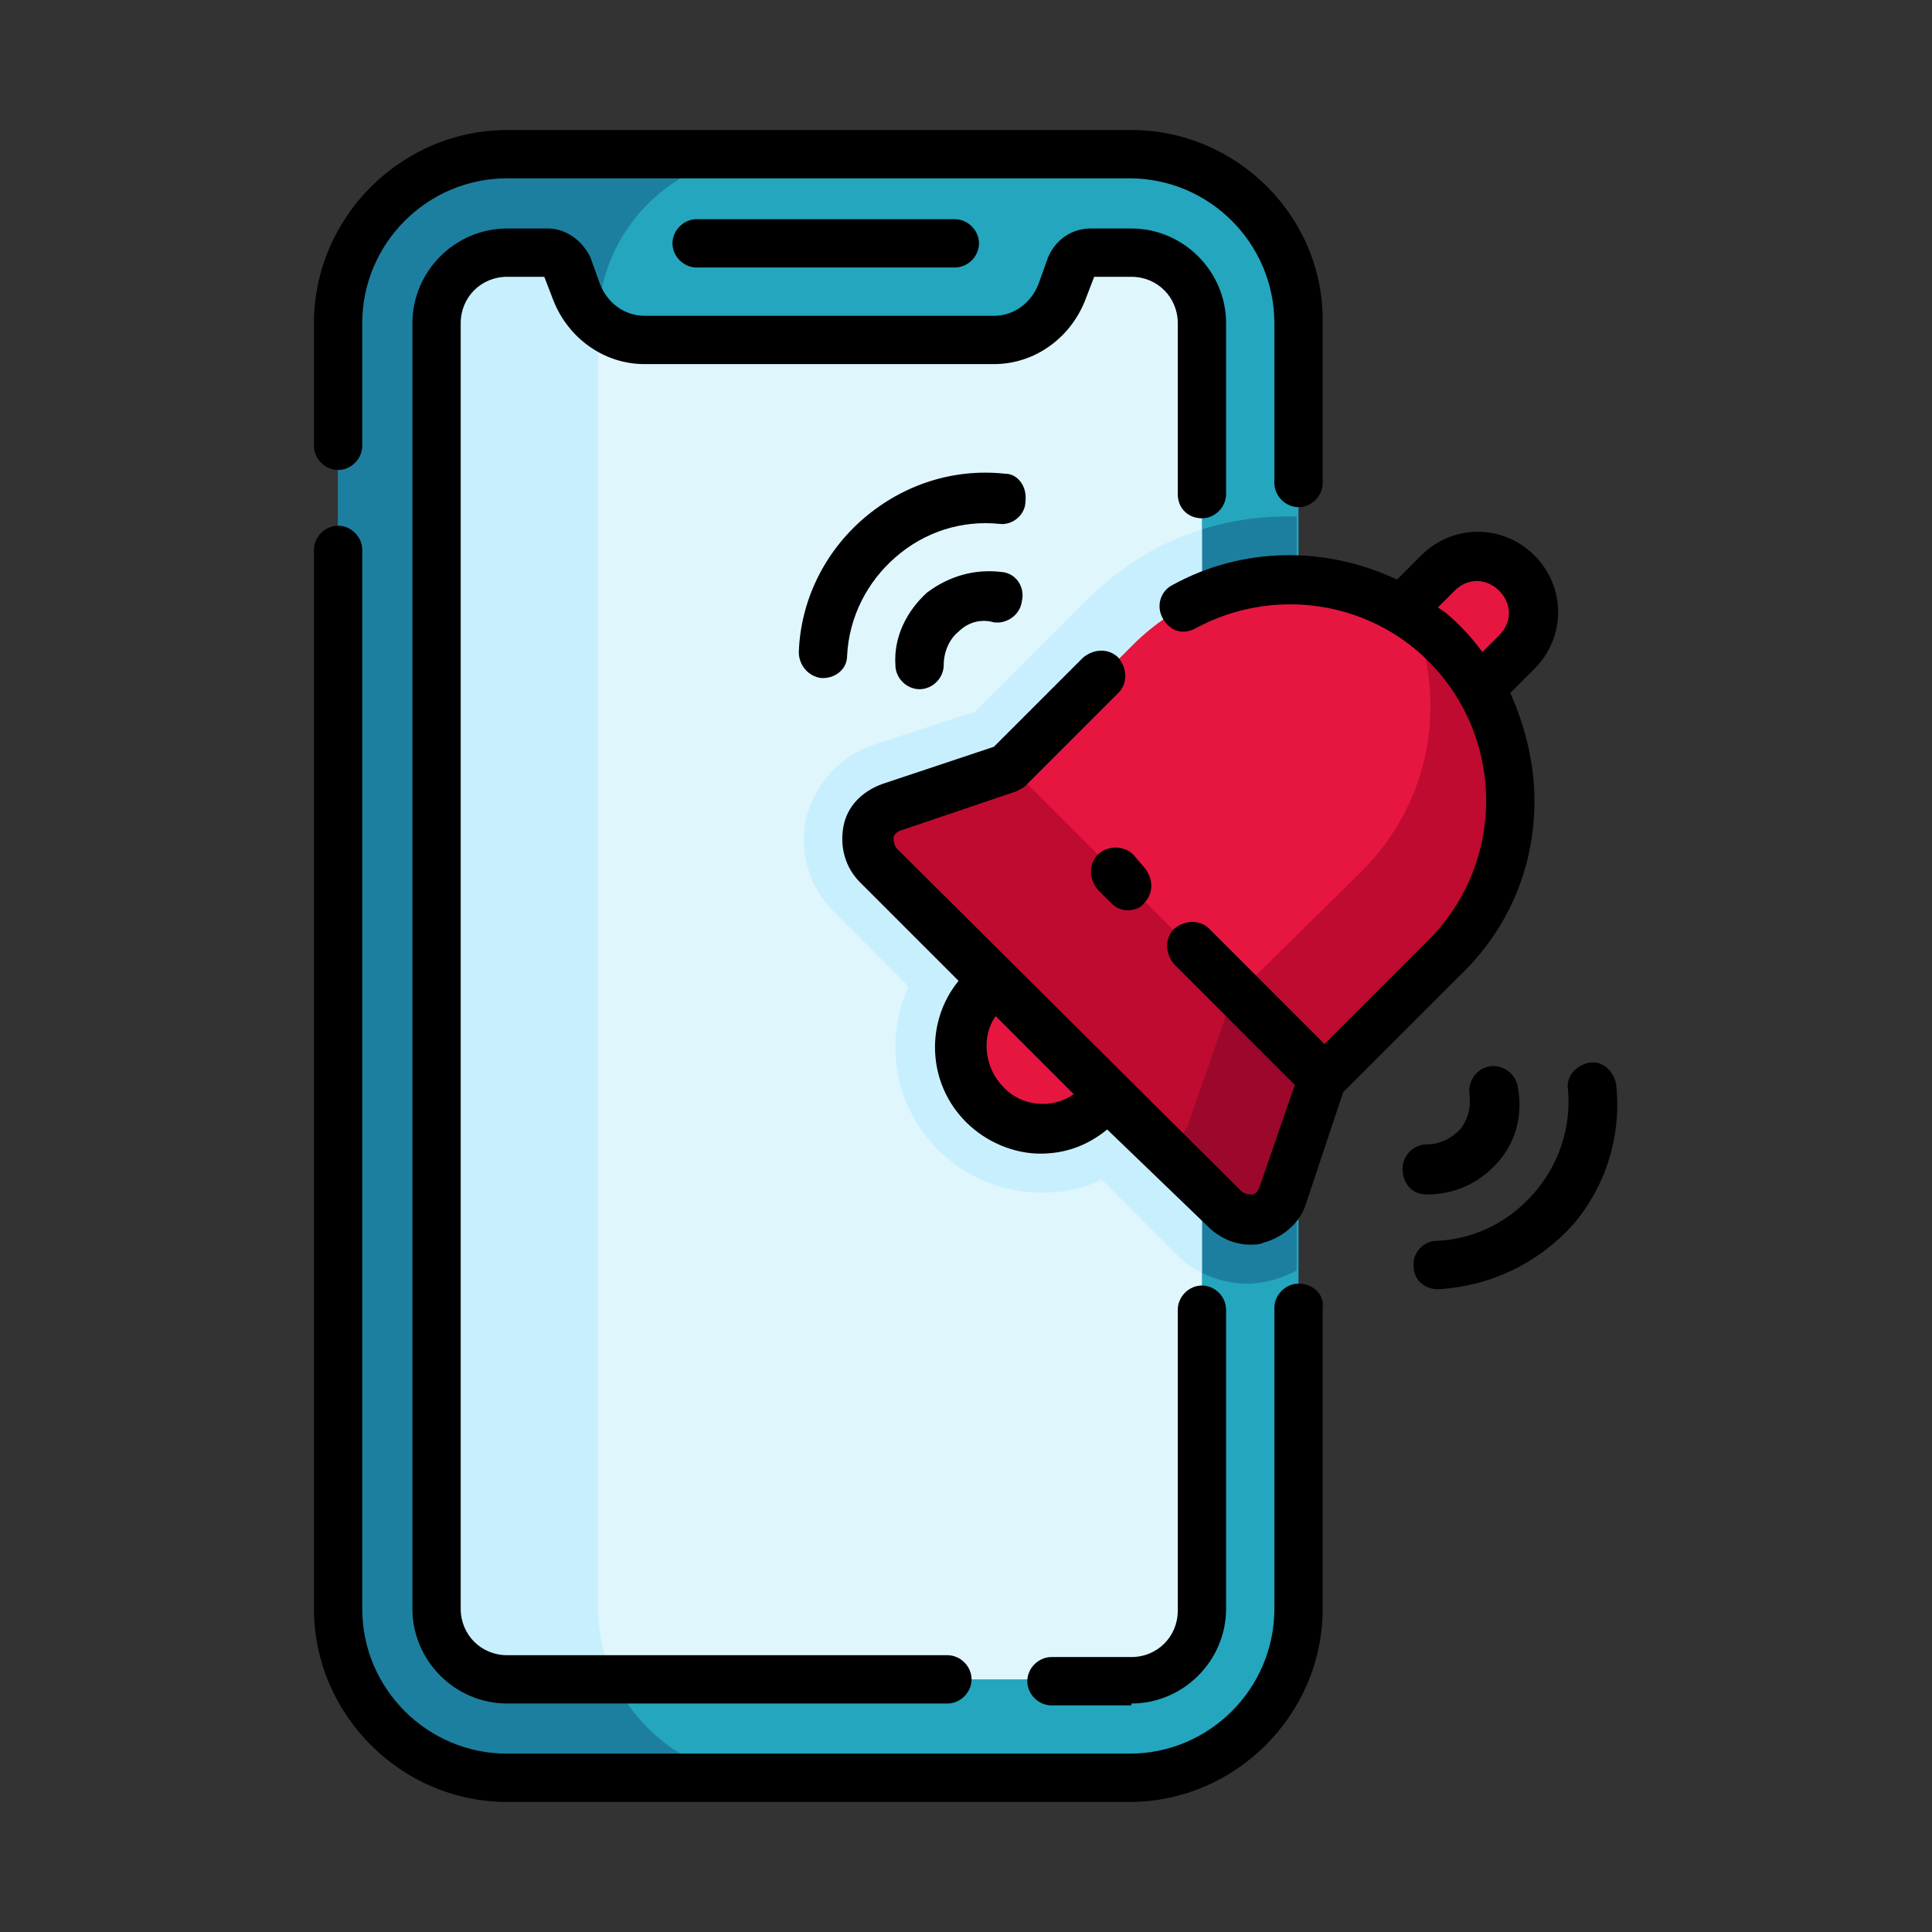 <?xml version="1.0" encoding="UTF-8"?> <!-- Generator: Adobe Illustrator 22.0.1, SVG Export Plug-In . SVG Version: 6.00 Build 0) --> <svg xmlns="http://www.w3.org/2000/svg" xmlns:xlink="http://www.w3.org/1999/xlink" id="Слой_1" x="0px" y="0px" viewBox="0 0 104 104" style="enable-background:new 0 0 104 104;" xml:space="preserve"><rect x="0" y="0" width="104" height="104" fill="#333333" stroke="none"/> <style type="text/css"> .st0{fill:#F2F2F2;} .st1{fill:#E6E6E6;} .st2{fill:url(#SVGID_1_);} .st3{fill:#E61641;} .st4{fill:#FFFFFF;} .st5{fill:#EBEBEB;} .st6{fill-rule:evenodd;clip-rule:evenodd;fill:#E0E0E0;} .st7{fill:none;} .st8{fill:#E0E0E0;} .st9{fill:#263238;} .st10{opacity:0.8;} .st11{fill-rule:evenodd;clip-rule:evenodd;fill:#E61641;} .st12{opacity:0.6;} .st13{fill-rule:evenodd;clip-rule:evenodd;fill:#FFFFFF;} .st14{display:none;} .st15{display:inline;} .st16{display:inline;fill:#FFFFFF;} .st17{fill:#445A64;} .st18{fill:#FFBE9D;} .st19{fill:#EB996E;} .st20{opacity:0.3;} .st21{opacity:0.2;} .st22{fill:#4E689B;} .st23{fill:#374C81;} .st24{fill:#9596A5;} .st25{fill:#7E7F92;} .st26{fill:#6E6F83;} .st27{fill:#605F74;} .st28{fill:#58586B;} .st29{fill:#FDD500;} .st30{fill:#FFBC02;} .st31{fill:#DFF7FD;} .st32{fill:#FFC85A;} .st33{fill:#FF931E;} .st34{fill:#FFF58C;} .st35{fill:#24A6BE;} .st36{fill:#138796;} .st37{fill:#1D7FA0;} .st38{fill:#2E2654;} .st39{fill:#453D81;} .st40{fill:#BAAFB9;} .st41{fill:#AA9EA9;} .st42{fill:#C8EFFE;} .st43{fill:#99E6FC;} .st44{fill:#1B9A84;} .st45{fill:#187762;} .st46{fill:#BF0B2F;} .st47{fill:#F9F7F8;} .st48{fill:#3090AA;} .st49{fill:#2060A7;} .st50{fill:#3EB6C6;} .st51{fill:#F5F5F5;} .st52{fill:#9DB6C1;} .st53{fill:#7C9BA5;} .st54{fill:#BDCCD4;} .st55{fill:#D0D9DD;} .st56{opacity:0.15;fill:#8D4330;enable-background:new ;} .st57{opacity:0.15;fill:#003A63;enable-background:new ;} .st58{fill:#89A3AF;} .st59{fill:#FDD7BD;} .st60{fill:#FAC5AA;} .st61{fill:#EFEFEF;} .st62{fill:#D1D5D8;} .st63{fill:#231F20;} .st64{fill:#B9B9BD;} .st65{fill:#8A8AA0;} .st66{fill:#F4858A;} .st67{fill:#DFF6FD;} .st68{fill:#9B082B;} .st69{fill:#57555C;} .st70{fill:#495B60;} .st71{fill:#323B3D;} .st72{fill:#F3F3F3;} .st73{fill:#E4E4E4;} .st74{display:none;fill:#FF6268;} .st75{fill:#E82F3E;} .st76{fill:#961B20;} .st77{fill:#FF6268;} .st78{fill:#FFCDAC;} .st79{fill:#E61641;stroke:#000000;stroke-width:4;stroke-linecap:round;stroke-linejoin:round;stroke-miterlimit:10;} .st80{fill:#ADE194;} .st81{fill:#97DA7B;} .st82{fill:#EE6161;} .st83{fill:#F47C7C;} .st84{fill:#FF9801;} .st85{fill:#F57C00;} .st86{fill:#FFDC00;} .st87{fill:#FFEB3A;} .st88{fill:#FDD834;} .st89{fill:#FEC108;} .st90{fill:#7397DA;} .st91{fill:#A8D1EC;} .st92{fill:#F8B8BD;} .st93{fill:#F1C372;} .st94{fill:#937DE2;} .st95{fill:#7570D6;} .st96{fill:#87DBFF;} .st97{fill:#6FC7FF;} .st98{fill:#5A6B96;} .st99{fill:#FF7D46;} .st100{fill:#FFE787;} .st101{fill:#BAF0FF;} .st102{fill:#5F99D7;} .st103{fill:#3C87D0;} .st104{fill:#FEDF30;} .st105{fill:#F25A78;} .st106{fill:#CCEEFF;} .st107{fill:#F78E36;} .st108{fill:#F86F1B;} .st109{fill:#4380A0;} .st110{fill:#7BE492;} .st111{fill:#45D987;} .st112{fill:#43809F;} .st113{fill:#3A7190;} .st114{fill:#29CEF6;} .st115{fill:#22B5ED;} .st116{fill:#EA9D2D;} .st117{fill:#91E696;} .st118{fill:#7D9BFF;} .st119{fill:#91E696;stroke:#000000;stroke-width:4;stroke-miterlimit:10;} .st120{display:none;fill:#7D9BFF;} .st121{display:none;fill:#FFCDAC;} </style> <g> <g> <path class="st35" d="M69.9,86.6c0,5-4.1,9.1-9.1,9.1H27.3c-5,0-9.1-4.1-9.1-9.1V17.4c0-5,4.1-9.1,9.1-9.1h33.5 c5,0,9.1,4.1,9.1,9.1L69.9,86.6z"></path> <path class="st37" d="M32.2,86.6V17.4c0-5,4.1-9.1,9.1-9.1h-14c-5,0-9.1,4.1-9.1,9.1v69.2c0,5,4.1,9.1,9.1,9.1h14 C36.3,95.7,32.2,91.6,32.2,86.6L32.2,86.6z"></path> <path class="st37" d="M69.9,27.8c-0.2,0-0.4,0-0.6,0c-4.1,0-8,1.6-10.9,4.5l-6,6L47,40.1c-1.8,0.6-3.1,2.1-3.6,3.9 c-0.4,1.8,0.1,3.7,1.5,5.1l4,4c-1.3,2.9-0.8,6.4,1.6,8.8c1.5,1.5,3.5,2.3,5.6,2.3c1.1,0,2.2-0.2,3.2-0.7l4,4c1,1,2.4,1.6,3.8,1.6 c1,0,1.9-0.3,2.7-0.7V27.8z"></path> <path class="st67" d="M64.7,86.6c0,2.1-1.7,3.8-3.8,3.8H27.3c-2.1,0-3.8-1.7-3.8-3.8V17.4c0-2.1,1.7-3.8,3.8-3.8h2.2 c0.5,0,0.9,0.3,1.1,0.7l0.5,1.4c0.6,1.5,2,2.5,3.6,2.5h18.8c1.6,0,3.1-1,3.6-2.5l0.5-1.4c0.2-0.4,0.6-0.7,1.1-0.7h2.2 c2.1,0,3.8,1.7,3.8,3.8V86.6z"></path> <path class="st42" d="M32.2,17.4C32.2,17.4,32.2,17.3,32.2,17.4c-0.5-0.5-0.9-1.1-1.2-1.7l-0.5-1.4c-0.2-0.4-0.6-0.7-1.1-0.7h-2.2 c-2.1,0-3.8,1.7-3.8,3.8v69.2c0,2.1,1.7,3.8,3.8,3.8h5.8c-0.5-1.2-0.8-2.5-0.8-3.8V17.4z"></path> <path class="st42" d="M64.7,68.5V28.5c-2.3,0.7-4.4,2-6.2,3.8l-6,6L47,40.1c-1.8,0.6-3.1,2.1-3.6,3.9c-0.4,1.8,0.1,3.7,1.5,5.1 l4,4c-1.3,2.9-0.8,6.4,1.6,8.8c1.5,1.5,3.5,2.3,5.6,2.3c1.1,0,2.2-0.2,3.2-0.7l4,4C63.8,68,64.2,68.3,64.7,68.5L64.7,68.5z"></path> <path class="st3" d="M79.9,36.9l1.7-1.7c1.2-1.2,1.2-3.1,0-4.3c-1.2-1.2-3.1-1.2-4.3,0l-1.7,1.7l-4.2,4.1l4,4.2L79.9,36.9z"></path> <g id="XMLID_282_"> <g> <path class="st3" d="M59.7,59l-0.5,0.5c-1.7,1.7-4.5,1.7-6.2,0c-1.7-1.7-1.7-4.5,0-6.2l0.5-0.5l3.5-3.6l5.9,5.2L59.7,59z"></path> <path class="st46" d="M60.2,40.7l-5.8,0.6l-6.2,2.1c-1.4,0.5-1.8,2.2-0.7,3.2l18.5,18.5c1,1,2.7,0.6,3.2-0.7l2.1-6.2l1.7-5.7 L60.2,40.7z"></path> <path class="st68" d="M66.3,53.8L64,60.4c-0.2,0.7-0.8,1.2-1.5,1.3l3.4,3.4c1,1,2.7,0.6,3.2-0.7l2.1-6.2l1.7-5.7l-2.7-2.5 L66.3,53.8z"></path> <path class="st3" d="M77.8,34.7c2.3,2.3,3.5,5.4,3.5,8.4c0,3-1.2,6.1-3.5,8.4l-6.6,6.6L71,57.9L54.4,41.3l6.6-6.6 C65.6,30.1,73.1,30.1,77.8,34.7z"></path> <path class="st46" d="M77.8,34.7c-0.5-0.5-1.1-1-1.7-1.4c0.6,1.5,0.9,3.1,0.9,4.7c0,3.2-1.2,6.4-3.7,8.9l-6.7,6.6l4.4,4.4 l0.2,0.2l6.6-6.6c2.3-2.3,3.5-5.4,3.5-8.4C81.3,40.1,80.1,37.1,77.8,34.7L77.8,34.7z"></path> </g> </g> </g> <g> <path d="M18.2,25.3c0.7,0,1.3-0.6,1.3-1.3v-6.6c0-4.3,3.5-7.8,7.8-7.8h33.5c4.3,0,7.8,3.5,7.8,7.8V26c0,0.7,0.6,1.3,1.3,1.3 c0.7,0,1.3-0.6,1.3-1.3v-8.6C71.3,11.7,66.6,7,60.9,7H27.3c-5.7,0-10.4,4.7-10.4,10.4V24C16.9,24.7,17.5,25.3,18.2,25.3L18.2,25.3 z"></path> <path d="M69.9,69.1c-0.7,0-1.3,0.6-1.3,1.3v16.2c0,4.3-3.5,7.8-7.8,7.8H27.3c-4.3,0-7.8-3.5-7.8-7.8v-57c0-0.7-0.6-1.3-1.3-1.3 s-1.3,0.6-1.3,1.3v57c0,5.7,4.7,10.4,10.4,10.4h33.5c5.7,0,10.4-4.7,10.4-10.4V70.4C71.3,69.7,70.7,69.1,69.9,69.1L69.9,69.1z"></path> <path d="M64.7,27.9c0.7,0,1.3-0.6,1.3-1.3v-9.2c0-2.8-2.3-5.1-5.1-5.1h-2.2c-1,0-1.9,0.6-2.3,1.6l-0.5,1.4c-0.4,1-1.3,1.7-2.4,1.7 H34.7c-1.1,0-2-0.7-2.4-1.7l-0.5-1.4c-0.4-0.9-1.3-1.6-2.3-1.6h-2.2c-2.8,0-5.1,2.3-5.1,5.1v69.2c0,2.8,2.3,5.1,5.1,5.1H51 c0.7,0,1.3-0.6,1.3-1.3c0-0.7-0.6-1.3-1.3-1.3H27.3c-1.4,0-2.5-1.1-2.5-2.5V17.4c0-1.4,1.1-2.5,2.5-2.5h2l0.5,1.3 c0.8,2,2.7,3.4,4.9,3.4h18.8c2.2,0,4.1-1.4,4.9-3.4l0.5-1.3h2c1.4,0,2.5,1.1,2.5,2.5v9.2C63.4,27.4,64,27.9,64.7,27.9L64.7,27.9z"></path> <path d="M60.9,91.7c2.8,0,5.1-2.3,5.1-5.1V70.5c0-0.7-0.6-1.3-1.3-1.3c-0.7,0-1.3,0.6-1.3,1.3v16.2c0,1.4-1.1,2.5-2.5,2.5h-4.3 c-0.7,0-1.3,0.6-1.3,1.3c0,0.7,0.6,1.3,1.3,1.3H60.9z"></path> <path d="M51.4,14.4c0.7,0,1.3-0.6,1.3-1.3s-0.6-1.3-1.3-1.3H37.5c-0.7,0-1.3,0.6-1.3,1.3c0,0.7,0.6,1.3,1.3,1.3H51.4z"></path> <path d="M82.6,43.1c0-2-0.5-4-1.3-5.8l1.3-1.3c1.7-1.7,1.7-4.4,0-6.1c-1.7-1.7-4.4-1.7-6.1,0l-1.3,1.3c-3.8-1.8-8.3-1.8-12.1,0.3 c-0.6,0.3-0.9,1.1-0.5,1.8s1.1,0.9,1.8,0.5c4.1-2.2,9.2-1.5,12.5,1.8c2,2,3.1,4.7,3.1,7.5s-1.1,5.5-3.1,7.5l-5.6,5.6l-6.2-6.2 c-0.5-0.5-1.3-0.5-1.9,0c-0.5,0.5-0.5,1.3,0,1.9l6.5,6.5l-1.9,5.5c-0.1,0.3-0.3,0.4-0.4,0.4c-0.1,0-0.4,0-0.6-0.2L48.3,45.7 c-0.2-0.2-0.2-0.5-0.2-0.6c0-0.1,0.1-0.3,0.4-0.4l6.2-2.1c0.2-0.1,0.4-0.2,0.5-0.3l5-5c0.5-0.5,0.5-1.3,0-1.9 c-0.5-0.5-1.3-0.5-1.9,0l-4.8,4.8l-6,2c-1.1,0.4-1.9,1.2-2.1,2.3s0.1,2.2,0.9,3l5.3,5.3c-1.8,2.2-1.7,5.5,0.4,7.6 c1.1,1.1,2.6,1.7,4,1.7c1.3,0,2.5-0.4,3.6-1.3L65,66c0.6,0.6,1.4,1,2.3,1c0.2,0,0.5,0,0.7-0.1c1.1-0.3,2-1.1,2.3-2.1l2-6l6.3-6.3 C81.2,50,82.6,46.7,82.6,43.1L82.6,43.1z M78.3,31.8c0.7-0.7,1.7-0.7,2.4,0c0.7,0.7,0.7,1.7,0,2.4l-0.9,0.9 c-0.3-0.4-0.7-0.9-1.1-1.3c-0.4-0.4-0.8-0.8-1.3-1.1L78.3,31.8z M54,58.5c-1-1-1.2-2.7-0.4-3.8l4.2,4.2C56.7,59.7,55,59.6,54,58.5 L54,58.5z"></path> <path d="M59.1,46c-0.5,0.5-0.5,1.3,0,1.9l0.7,0.7c0.3,0.3,0.6,0.4,0.9,0.4s0.7-0.1,0.9-0.4c0.5-0.5,0.5-1.3,0-1.9L61,46 C60.5,45.5,59.6,45.5,59.1,46z"></path> <path d="M54.1,25.5c-2.8-0.3-5.5,0.6-7.6,2.4c-2.1,1.8-3.4,4.4-3.5,7.2c0,0.7,0.5,1.3,1.2,1.4c0,0,0.1,0,0.1,0 c0.7,0,1.3-0.5,1.3-1.2c0.1-2.1,1.1-4,2.6-5.3c1.6-1.4,3.6-2,5.6-1.8c0.7,0.1,1.4-0.5,1.4-1.2C55.3,26.2,54.8,25.5,54.1,25.5 L54.1,25.5z"></path> <path d="M54,30.8c-1.5-0.2-2.9,0.2-4.1,1.1c-1.1,1-1.8,2.4-1.7,3.9c0,0.7,0.6,1.3,1.3,1.3c0,0,0,0,0,0c0.7,0,1.3-0.6,1.3-1.3 c0-0.7,0.3-1.4,0.8-1.8c0.5-0.5,1.2-0.7,1.9-0.5c0.7,0.1,1.4-0.4,1.5-1.1C55.2,31.6,54.7,30.9,54,30.8L54,30.8z"></path> <path d="M87,58.4c-0.1-0.7-0.7-1.3-1.4-1.2c-0.7,0.1-1.3,0.7-1.2,1.4c0.2,2.1-0.5,4.1-1.8,5.6c-1.4,1.6-3.2,2.5-5.3,2.6 c-0.7,0-1.3,0.7-1.2,1.4c0,0.7,0.6,1.2,1.3,1.2c0,0,0.1,0,0.1,0c2.8-0.2,5.3-1.4,7.2-3.5C86.4,63.9,87.3,61.2,87,58.4z"></path> <path d="M76.8,64.3c1.5,0,2.8-0.6,3.8-1.7c1-1.1,1.4-2.6,1.1-4.1c-0.1-0.7-0.8-1.2-1.5-1.1c-0.7,0.1-1.2,0.8-1.1,1.5 c0.1,0.7-0.1,1.4-0.5,1.9c-0.5,0.5-1.1,0.8-1.8,0.8c-0.7,0-1.3,0.6-1.3,1.3C75.5,63.7,76,64.3,76.8,64.3 C76.8,64.3,76.8,64.3,76.8,64.3L76.8,64.3z"></path> </g> </g> </svg> 